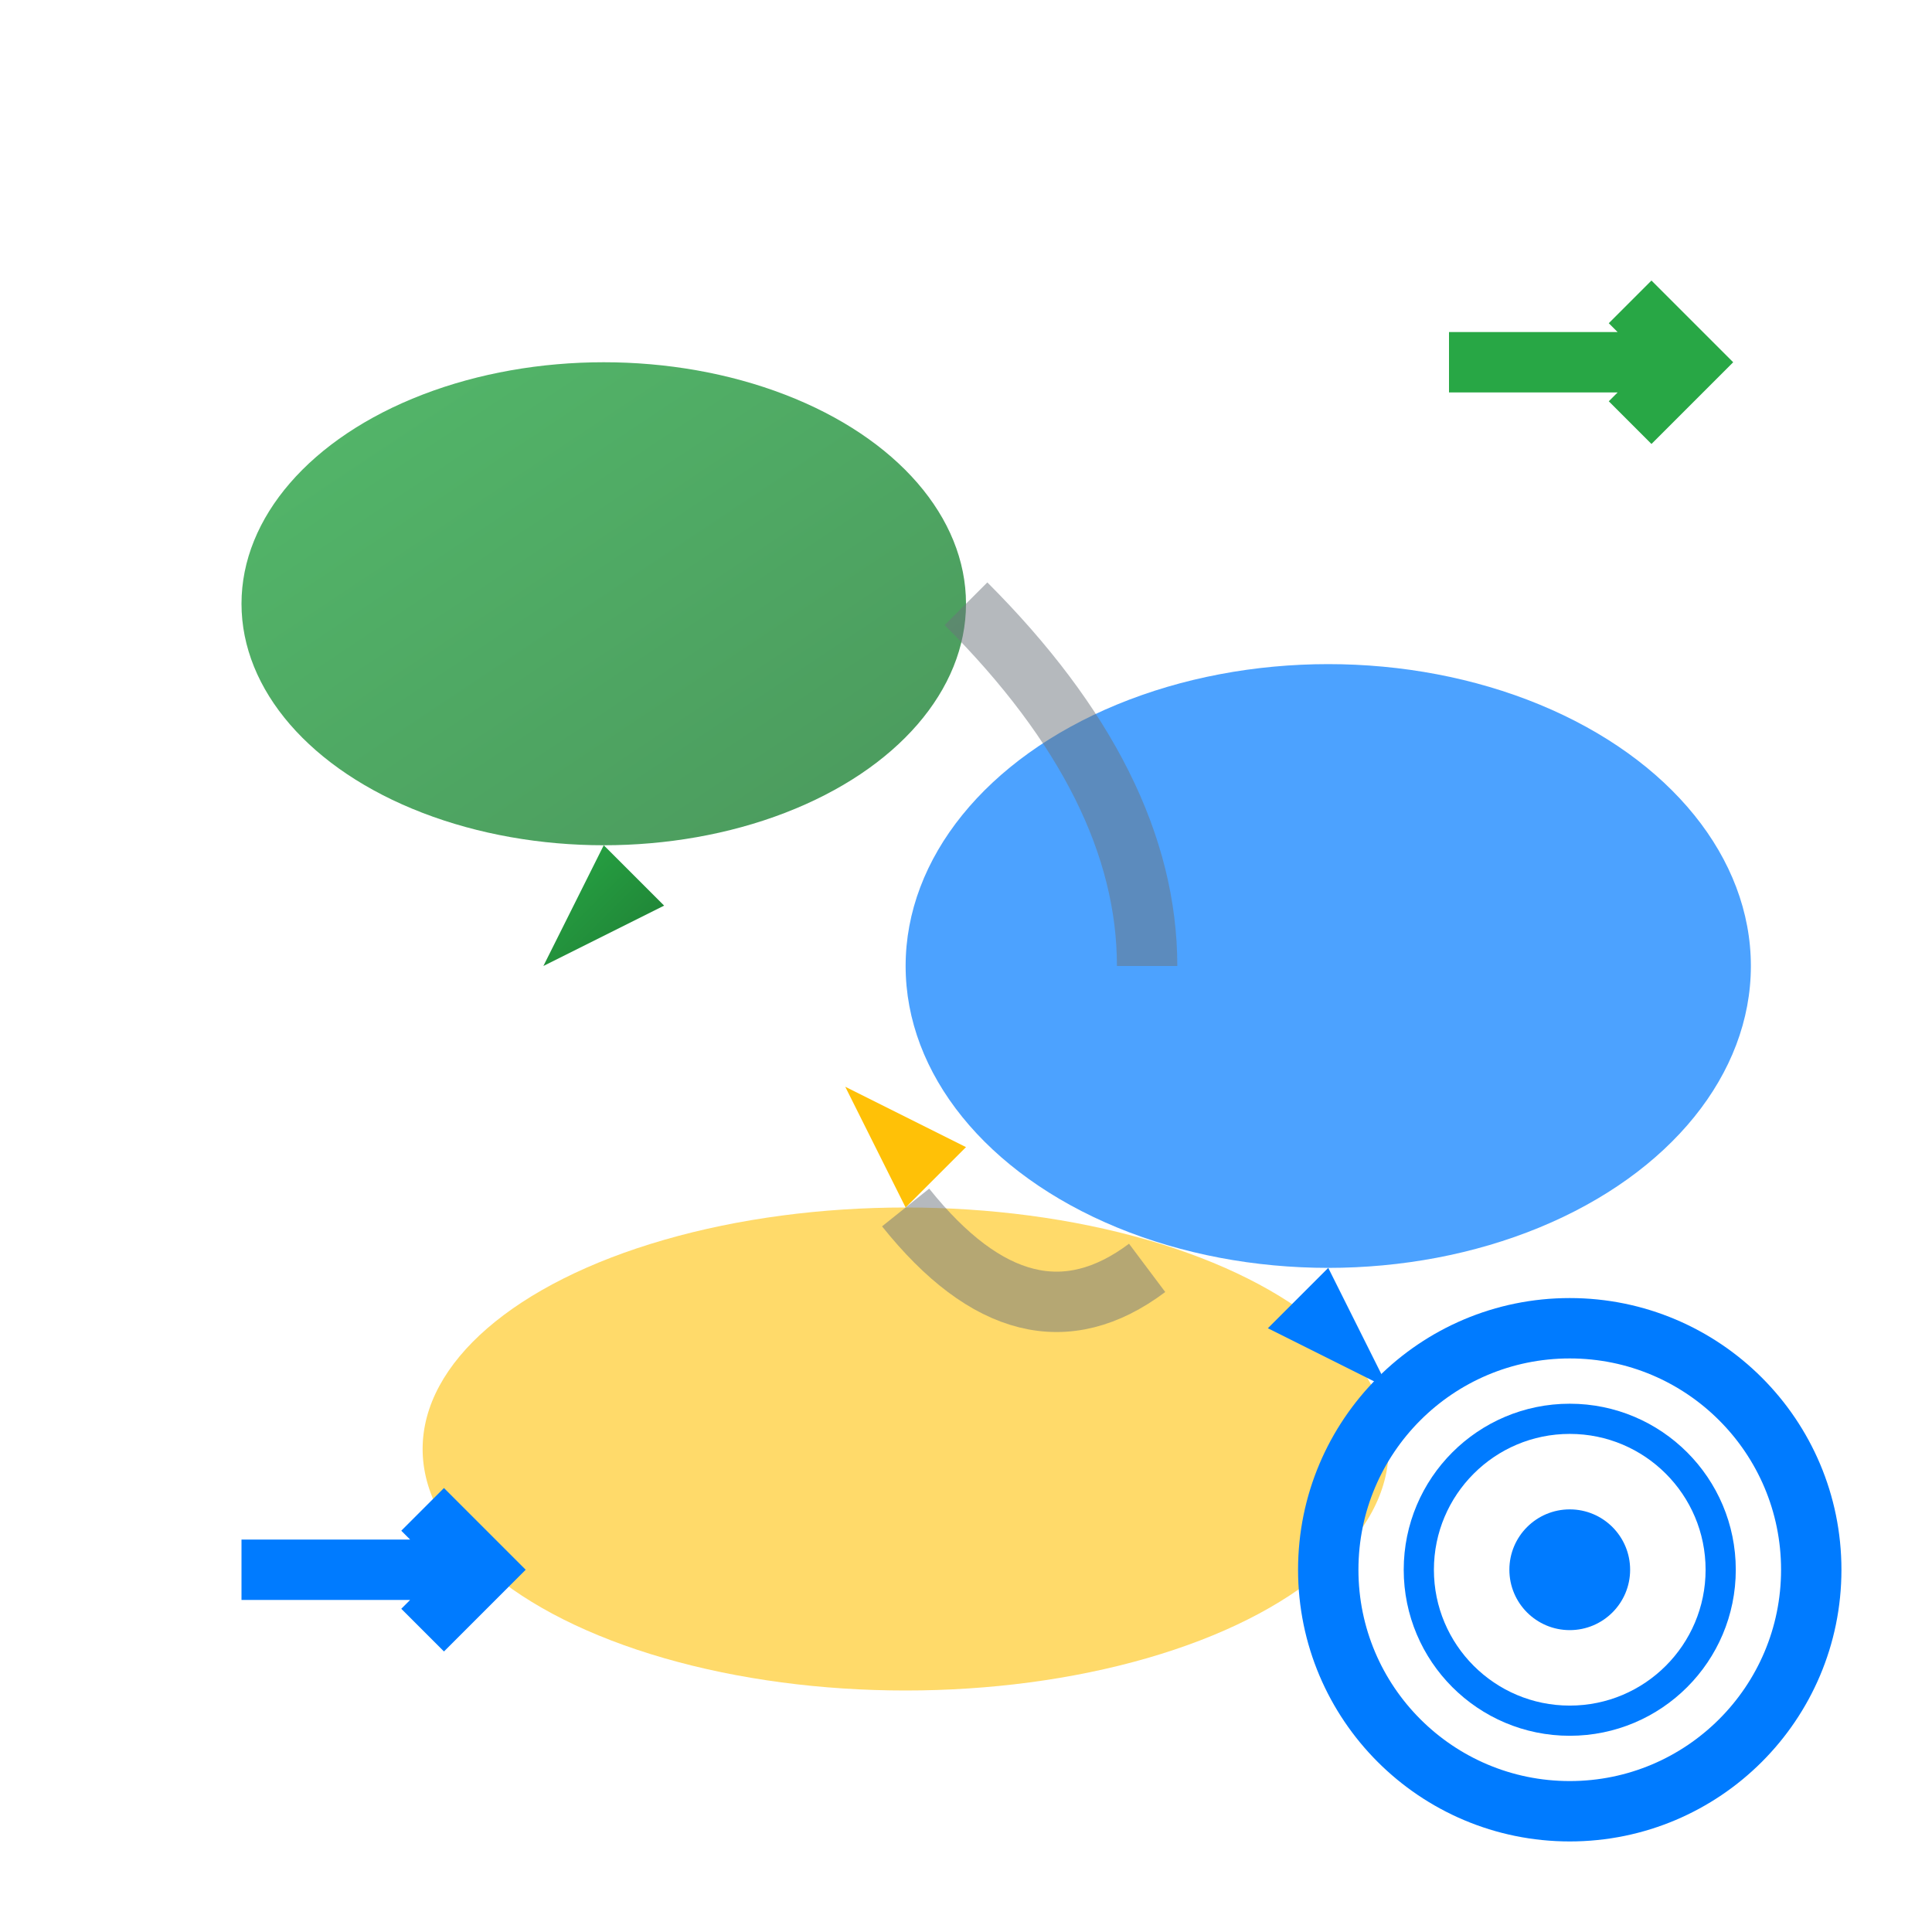 <?xml version="1.0" encoding="UTF-8"?>
<svg width="64" height="64" viewBox="0 0 64 64" fill="none" xmlns="http://www.w3.org/2000/svg">
  <defs>
    <linearGradient id="serviceGradient2" x1="0%" y1="0%" x2="100%" y2="100%">
      <stop offset="0%" style="stop-color:#28A745;stop-opacity:1" />
      <stop offset="100%" style="stop-color:#1E7E34;stop-opacity:1" />
    </linearGradient>
  </defs>
  
  <!-- Communication bubbles -->
  <ellipse cx="20" cy="20" rx="12" ry="8" fill="url(#serviceGradient2)" opacity="0.8"/>
  <ellipse cx="44" cy="32" rx="14" ry="10" fill="#007BFF" opacity="0.7"/>
  <ellipse cx="30" cy="48" rx="16" ry="8" fill="#FFC107" opacity="0.6"/>
  
  <!-- Speech indicators -->
  <path d="M20 28 L18 32 L22 30" fill="url(#serviceGradient2)"/>
  <path d="M44 42 L46 46 L42 44" fill="#007BFF"/>
  <path d="M30 40 L28 36 L32 38" fill="#FFC107"/>
  
  <!-- Network connection lines -->
  <path d="M32 20 Q38 26 38 32" stroke="#6C757D" stroke-width="2" fill="none" opacity="0.5"/>
  <path d="M38 42 Q34 45 30 40" stroke="#6C757D" stroke-width="2" fill="none" opacity="0.5"/>
  
  <!-- Strategy arrows -->
  <path d="M8 52 L16 52 M14 50 L16 52 L14 54" stroke="#007BFF" stroke-width="2" fill="none"/>
  <path d="M48 12 L56 12 M54 10 L56 12 L54 14" stroke="#28A745" stroke-width="2" fill="none"/>
  
  <!-- Target/goal symbol -->
  <circle cx="52" cy="52" r="8" fill="none" stroke="#007BFF" stroke-width="2"/>
  <circle cx="52" cy="52" r="5" fill="none" stroke="#007BFF" stroke-width="1"/>
  <circle cx="52" cy="52" r="2" fill="#007BFF"/>
</svg>
